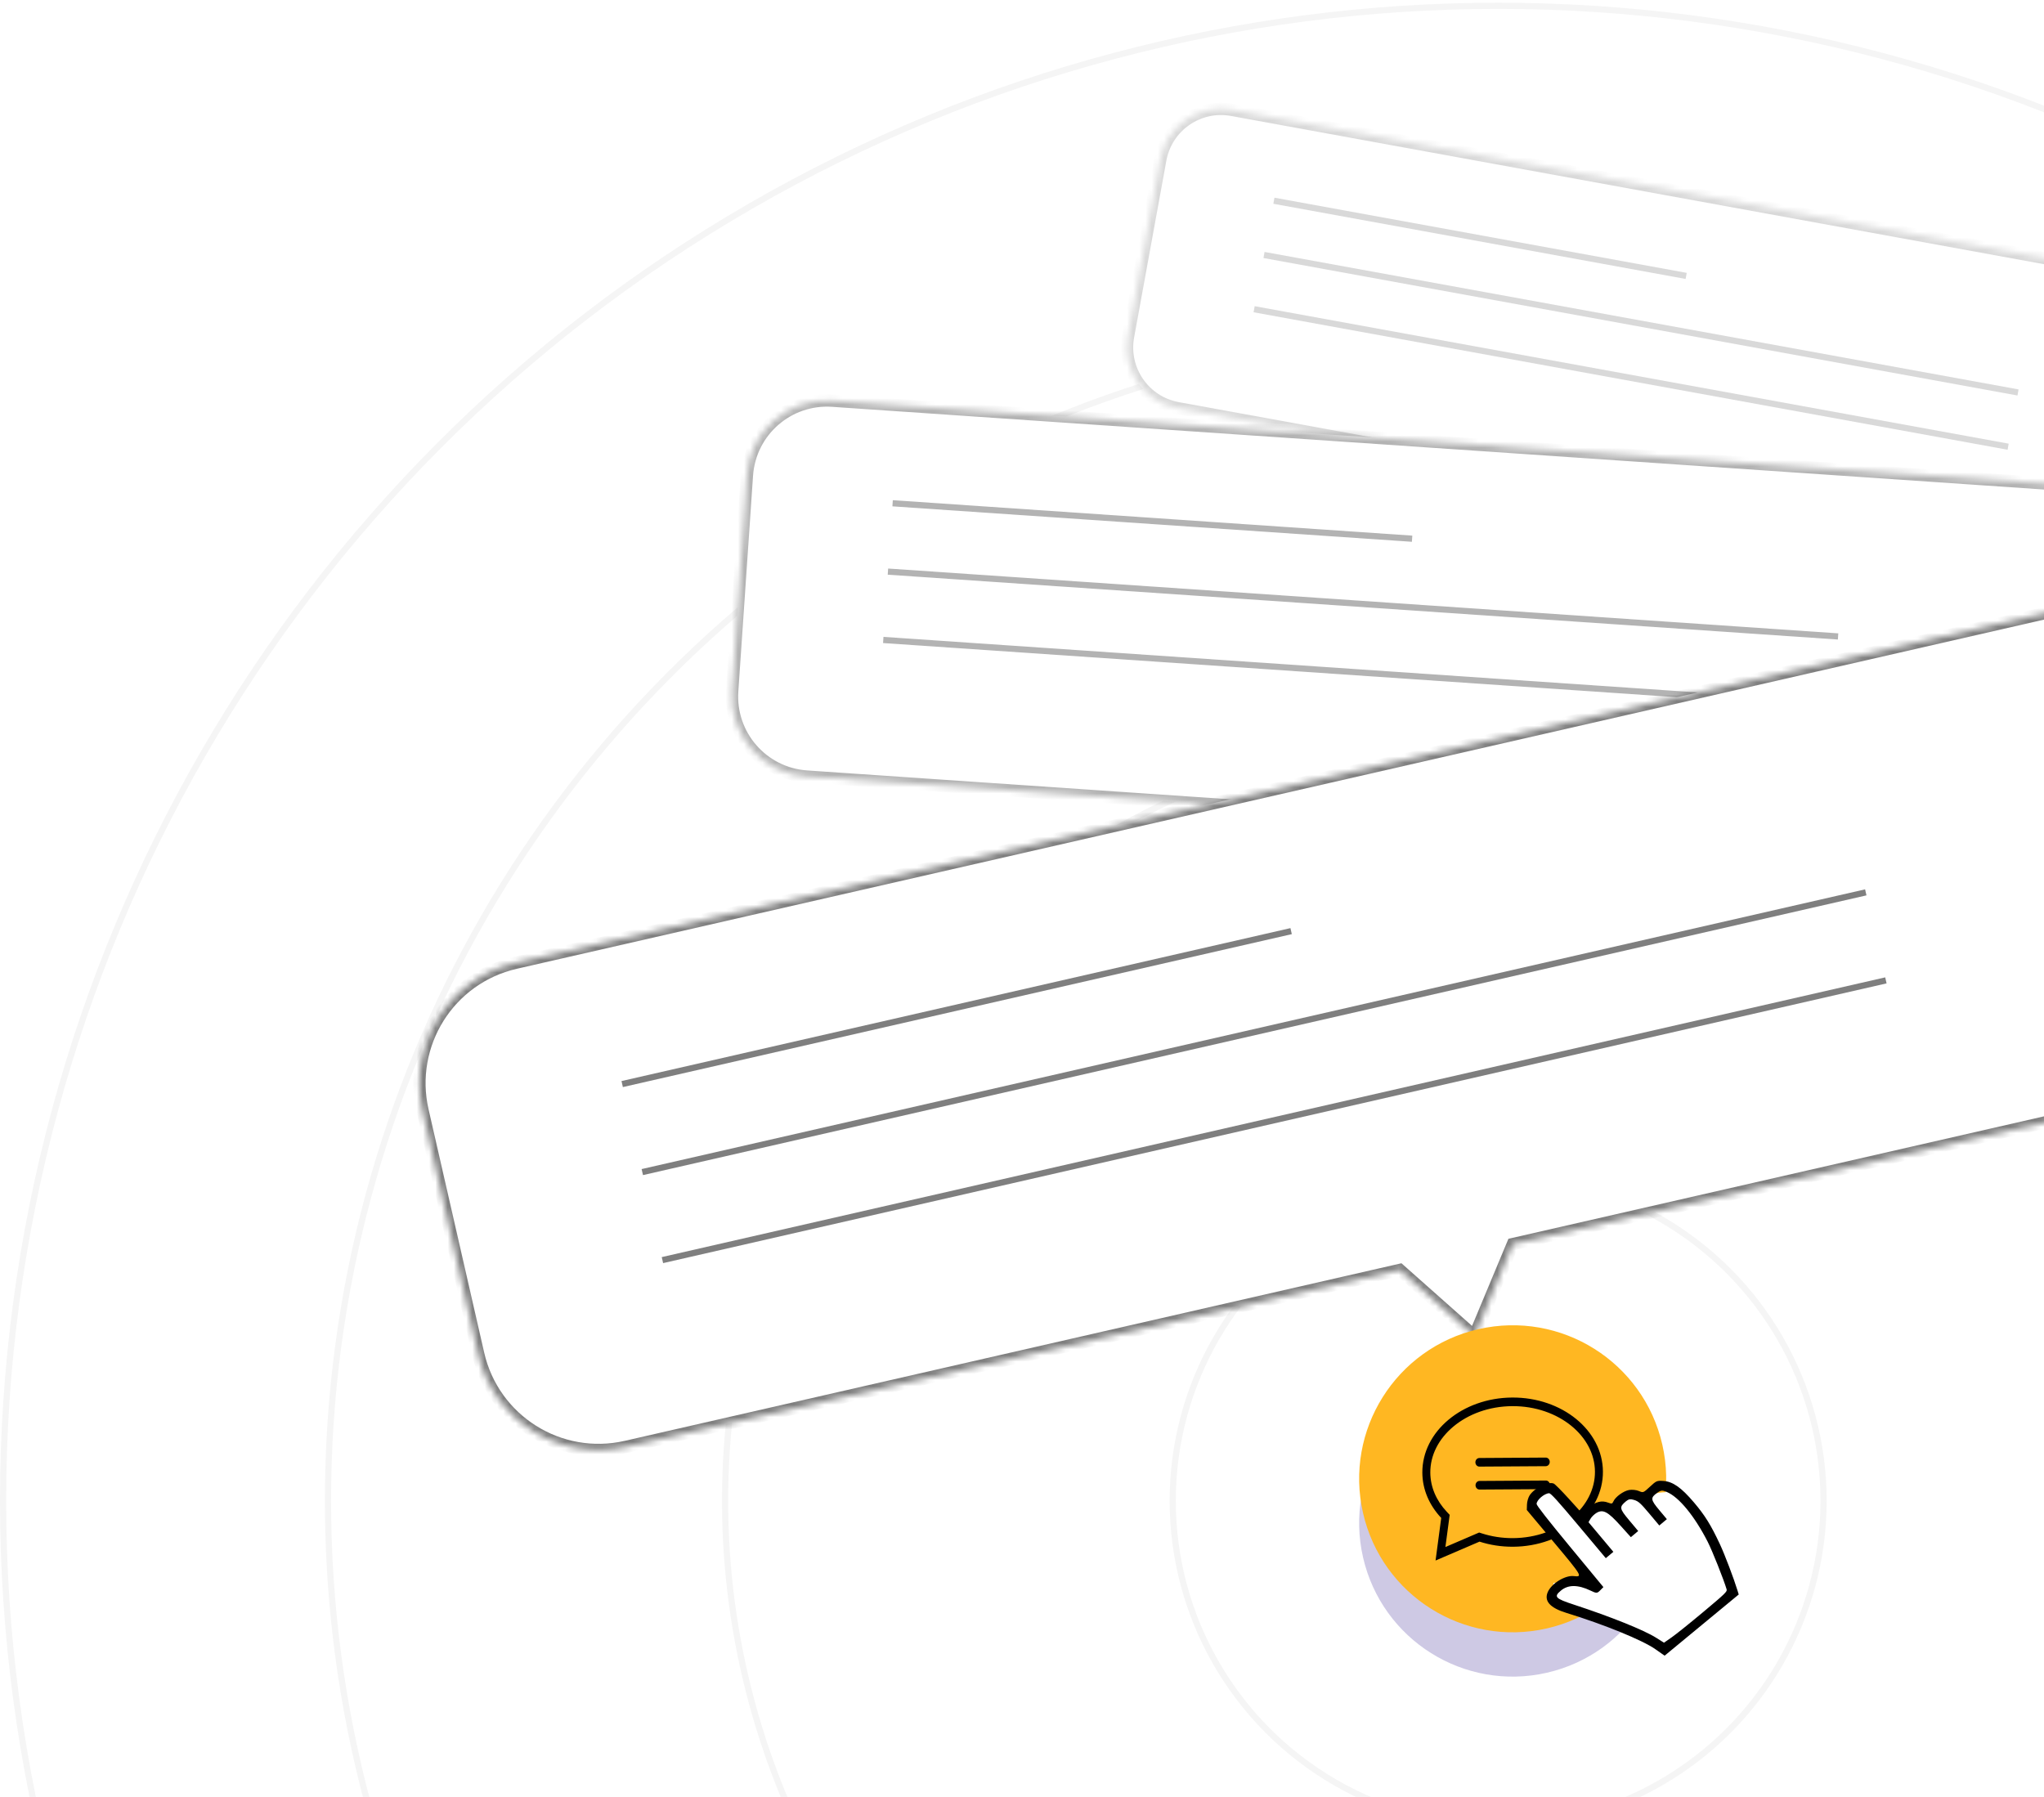 <?xml version="1.0" encoding="UTF-8"?> <svg xmlns="http://www.w3.org/2000/svg" width="331" height="291" viewBox="0 0 331 291" fill="none"> <g clip-path="url(#clip0_8_1881)"> <circle cx="242.606" cy="243.047" r="242.106" stroke="black" stroke-opacity="0.04"></circle> <circle cx="242.606" cy="243.047" r="189.493" stroke="black" stroke-opacity="0.04"></circle> <circle cx="242.606" cy="243.047" r="125.188" stroke="black" stroke-opacity="0.04"></circle> <circle cx="242.606" cy="243.047" r="52.698" stroke="black" stroke-opacity="0.04"></circle> <g filter="url(#filter0_d_8_1881)"> <mask id="path-5-inside-1_8_1881" fill="white"> <path fill-rule="evenodd" clip-rule="evenodd" d="M199.525 13.794C194.092 12.803 188.884 16.405 187.894 21.838L182.671 50.476C181.681 55.91 185.282 61.117 190.715 62.108L270.102 76.584L274.307 85.52L281.396 78.644L379.229 96.484C384.663 97.474 389.87 93.873 390.861 88.44L396.083 59.801C397.074 54.368 393.473 49.16 388.04 48.17L199.525 13.794Z"></path> </mask> <path fill-rule="evenodd" clip-rule="evenodd" d="M199.525 13.794C194.092 12.803 188.884 16.405 187.894 21.838L182.671 50.476C181.681 55.91 185.282 61.117 190.715 62.108L270.102 76.584L274.307 85.52L281.396 78.644L379.229 96.484C384.663 97.474 389.87 93.873 390.861 88.44L396.083 59.801C397.074 54.368 393.473 49.16 388.04 48.17L199.525 13.794Z" fill="white"></path> <path d="M187.894 21.838L188.877 22.017L187.894 21.838ZM182.671 50.476L181.687 50.297L182.671 50.476ZM270.102 76.584L271.007 76.158L270.788 75.693L270.281 75.6L270.102 76.584ZM274.307 85.52L273.403 85.946L273.999 87.212L275.004 86.238L274.307 85.52ZM281.396 78.644L281.575 77.66L281.069 77.568L280.7 77.926L281.396 78.644ZM188.877 22.017C189.769 17.127 194.456 13.886 199.346 14.778L199.705 12.81C193.728 11.72 188 15.682 186.91 21.658L188.877 22.017ZM183.655 50.656L188.877 22.017L186.91 21.658L181.687 50.297L183.655 50.656ZM190.895 61.124C186.005 60.233 182.763 55.546 183.655 50.656L181.687 50.297C180.598 56.274 184.559 62.002 190.536 63.092L190.895 61.124ZM270.281 75.6L190.895 61.124L190.536 63.092L269.923 77.568L270.281 75.6ZM275.212 85.094L271.007 76.158L269.197 77.01L273.403 85.946L275.212 85.094ZM280.7 77.926L273.611 84.802L275.004 86.238L282.092 79.362L280.7 77.926ZM379.409 95.5L281.575 77.66L281.217 79.627L379.05 97.467L379.409 95.5ZM389.877 88.26C388.986 93.15 384.299 96.392 379.409 95.5L379.05 97.467C385.027 98.557 390.755 94.596 391.845 88.619L389.877 88.26ZM395.1 59.622L389.877 88.26L391.845 88.619L397.067 59.981L395.1 59.622ZM387.86 49.153C392.75 50.045 395.991 54.732 395.1 59.622L397.067 59.981C398.157 54.004 394.195 48.276 388.219 47.186L387.86 49.153ZM199.346 14.778L387.86 49.153L388.219 47.186L199.705 12.81L199.346 14.778Z" fill="black" fill-opacity="0.15" mask="url(#path-5-inside-1_8_1881)"></path> </g> <line x1="206.293" y1="32.508" x2="273.054" y2="44.682" stroke="black" stroke-opacity="0.15"></line> <line x1="204.69" y1="41.292" x2="326.793" y2="63.557" stroke="black" stroke-opacity="0.15"></line> <line x1="203.09" y1="50.077" x2="325.193" y2="72.342" stroke="black" stroke-opacity="0.15"></line> <g filter="url(#filter1_d_8_1881)"> <mask id="path-10-inside-2_8_1881" fill="white"> <path fill-rule="evenodd" clip-rule="evenodd" d="M134.804 60.885C127.641 60.396 121.438 65.807 120.949 72.97L118.565 107.912C118.076 115.075 123.486 121.278 130.649 121.767L230.113 128.554L236.549 139.001L244.344 129.525L346.167 136.473C353.33 136.961 359.533 131.551 360.021 124.388L362.406 89.446C362.894 82.283 357.484 76.08 350.321 75.591L134.804 60.885Z"></path> </mask> <path fill-rule="evenodd" clip-rule="evenodd" d="M134.804 60.885C127.641 60.396 121.438 65.807 120.949 72.97L118.565 107.912C118.076 115.075 123.486 121.278 130.649 121.767L230.113 128.554L236.549 139.001L244.344 129.525L346.167 136.473C353.33 136.961 359.533 131.551 360.021 124.388L362.406 89.446C362.894 82.283 357.484 76.08 350.321 75.591L134.804 60.885Z" fill="white"></path> <path d="M120.949 72.97L119.951 72.902L120.949 72.97ZM118.565 107.912L119.562 107.98L118.565 107.912ZM230.113 128.554L230.964 128.029L230.694 127.591L230.181 127.556L230.113 128.554ZM236.549 139.001L235.697 139.526L236.432 140.718L237.321 139.636L236.549 139.001ZM244.344 129.525L244.412 128.527L243.899 128.492L243.572 128.889L244.344 129.525ZM360.021 124.388L361.019 124.456L360.021 124.388ZM362.406 89.446L361.408 89.378L362.406 89.446ZM121.947 73.038C122.398 66.426 128.124 61.432 134.736 61.883L134.872 59.887C127.158 59.361 120.478 65.188 119.951 72.902L121.947 73.038ZM119.562 107.98L121.947 73.038L119.951 72.902L117.567 107.844L119.562 107.98ZM130.718 120.769C124.105 120.318 119.111 114.592 119.562 107.98L117.567 107.844C117.041 115.558 122.867 122.238 130.581 122.764L130.718 120.769ZM230.181 127.556L130.718 120.769L130.581 122.764L230.045 129.551L230.181 127.556ZM237.4 138.477L230.964 128.029L229.261 129.078L235.697 139.526L237.4 138.477ZM243.572 128.889L235.776 138.366L237.321 139.636L245.116 130.16L243.572 128.889ZM346.235 135.475L244.412 128.527L244.276 130.522L346.098 137.47L346.235 135.475ZM359.024 124.32C358.573 130.932 352.847 135.926 346.235 135.475L346.098 137.47C353.812 137.997 360.493 132.17 361.019 124.456L359.024 124.32ZM361.408 89.378L359.024 124.32L361.019 124.456L363.403 89.514L361.408 89.378ZM350.253 76.589C356.865 77.04 361.859 82.766 361.408 89.378L363.403 89.514C363.93 81.8 358.103 75.12 350.389 74.593L350.253 76.589ZM134.736 61.883L350.253 76.589L350.389 74.593L134.872 59.887L134.736 61.883Z" fill="black" fill-opacity="0.3" mask="url(#path-10-inside-2_8_1881)"></path> </g> <line x1="144.546" y1="81.501" x2="228.673" y2="87.242" stroke="black" stroke-opacity="0.3"></line> <line x1="143.79" y1="92.57" x2="297.654" y2="103.069" stroke="black" stroke-opacity="0.3"></line> <line x1="143.034" y1="103.64" x2="296.898" y2="114.139" stroke="black" stroke-opacity="0.3"></line> <g filter="url(#filter2_d_8_1881)"> <mask id="path-15-inside-3_8_1881" fill="white"> <path fill-rule="evenodd" clip-rule="evenodd" d="M83.463 151.918C72.696 154.38 65.963 165.105 68.425 175.872L77.434 215.274C79.896 226.041 90.621 232.775 101.389 230.312L226.668 201.667L238.764 212.4L244.994 197.477L373.31 168.137C384.078 165.675 390.811 154.95 388.349 144.182L379.34 104.781C376.878 94.013 366.153 87.28 355.385 89.742L83.463 151.918Z"></path> </mask> <path fill-rule="evenodd" clip-rule="evenodd" d="M83.463 151.918C72.696 154.38 65.963 165.105 68.425 175.872L77.434 215.274C79.896 226.041 90.621 232.775 101.389 230.312L226.668 201.667L238.764 212.4L244.994 197.477L373.31 168.137C384.078 165.675 390.811 154.95 388.349 144.182L379.34 104.781C376.878 94.013 366.153 87.28 355.385 89.742L83.463 151.918Z" fill="white"></path> <path d="M68.425 175.872L69.4 175.65L68.425 175.872ZM77.434 215.274L76.459 215.496L77.434 215.274ZM226.668 201.667L227.331 200.919L226.946 200.578L226.445 200.692L226.668 201.667ZM238.764 212.4L238.1 213.148L239.147 214.078L239.687 212.786L238.764 212.4ZM244.994 197.477L244.771 196.502L244.269 196.617L244.071 197.092L244.994 197.477ZM388.349 144.182L387.374 144.405L388.349 144.182ZM379.34 104.781L380.315 104.558L379.34 104.781ZM69.4 175.65C67.061 165.42 73.457 155.231 83.686 152.892L83.241 150.943C71.934 153.528 64.865 164.789 67.45 176.095L69.4 175.65ZM78.409 215.051L69.4 175.65L67.45 176.095L76.459 215.496L78.409 215.051ZM101.166 229.338C90.936 231.677 80.748 225.28 78.409 215.051L76.459 215.496C79.044 226.803 90.305 233.872 101.612 231.287L101.166 229.338ZM226.445 200.692L101.166 229.338L101.612 231.287L226.89 202.642L226.445 200.692ZM239.428 211.652L227.331 200.919L226.004 202.415L238.1 213.148L239.428 211.652ZM244.071 197.092L237.841 212.015L239.687 212.786L245.917 197.862L244.071 197.092ZM373.087 167.162L244.771 196.502L245.217 198.452L373.533 169.112L373.087 167.162ZM387.374 144.405C389.713 154.635 383.317 164.823 373.087 167.162L373.533 169.112C384.839 166.527 391.909 155.266 389.324 143.959L387.374 144.405ZM378.365 105.004L387.374 144.405L389.324 143.959L380.315 104.558L378.365 105.004ZM355.608 90.717C365.837 88.378 376.026 94.775 378.365 105.004L380.315 104.558C377.729 93.252 366.468 86.182 355.162 88.767L355.608 90.717ZM83.686 152.892L355.608 90.717L355.162 88.767L83.241 150.943L83.686 152.892Z" fill="black" fill-opacity="0.5" mask="url(#path-15-inside-3_8_1881)"></path> </g> <line x1="100.755" y1="175.56" x2="209.082" y2="150.791" stroke="black" stroke-opacity="0.5"></line> <line x1="104.013" y1="189.814" x2="302.139" y2="144.513" stroke="black" stroke-opacity="0.5"></line> <line x1="107.272" y1="204.068" x2="305.397" y2="158.766" stroke="black" stroke-opacity="0.5"></line> <g filter="url(#filter3_f_8_1881)"> <circle cx="244.958" cy="246.659" r="24.857" transform="rotate(-12.879 244.958 246.659)" fill="#CEC9E4"></circle> </g> <circle cx="244.958" cy="239.482" r="24.857" transform="rotate(-12.879 244.958 239.482)" fill="#FFB722"></circle> <path fill-rule="evenodd" clip-rule="evenodd" d="M234.757 245.323L234.665 246.021L234.065 250.534L239.114 248.363L239.531 248.184L239.961 248.324C241.519 248.828 243.225 249.103 245.018 249.092C248.797 249.068 252.163 247.78 254.553 245.781C256.941 243.783 258.3 241.133 258.283 238.322C258.265 235.512 256.873 232.879 254.461 230.91C252.047 228.941 248.665 227.694 244.886 227.718C241.106 227.741 237.74 229.029 235.351 231.028C232.962 233.027 231.603 235.676 231.62 238.487C231.635 240.82 232.593 243.02 234.292 244.829L234.757 245.323ZM233.853 252.125L232.471 252.719L232.682 251.128L233.388 245.821C231.486 243.798 230.347 241.258 230.33 238.495C230.289 231.823 236.802 226.374 244.877 226.324C252.952 226.274 259.532 231.642 259.573 238.314C259.614 244.987 253.101 250.436 245.026 250.486C243.108 250.497 241.274 250.203 239.591 249.659L233.853 252.125ZM238.921 236.816C238.919 236.431 239.206 236.117 239.562 236.115L250.313 236.048C250.669 236.046 250.96 236.356 250.962 236.741C250.964 237.126 250.678 237.44 250.321 237.442L239.57 237.509C239.214 237.511 238.923 237.2 238.921 236.816ZM239.585 239.832C239.228 239.834 238.942 240.148 238.944 240.533C238.946 240.918 239.237 241.228 239.593 241.226L250.344 241.159C250.7 241.157 250.987 240.843 250.985 240.458C250.983 240.074 250.692 239.763 250.336 239.765L239.585 239.832Z" fill="black"></path> <path d="M257.557 256.908L253.642 256.829L251.578 256.327L251.287 259.316L260.891 262.967L269.569 266.828L280.336 258.521C279.462 256.122 277.673 251.14 277.504 250.399C277.292 249.473 272.821 242.701 271.683 241.986C270.773 241.415 268.694 241.696 267.768 241.907L262.212 243.178L258.508 244.024L255.016 245.797L250.968 240.877L248.402 242.438L249.037 245.216L255.572 252.491L257.557 256.908Z" fill="white"></path> <path fill-rule="evenodd" clip-rule="evenodd" d="M247.72 242.139C247.489 242.481 247.287 243.16 247.272 243.647L247.246 244.533L251.599 249.726C256.229 255.251 256.325 255.413 254.852 255.24C253.474 255.077 251.265 256.424 250.653 257.8C250.001 259.266 250.99 260.384 253.664 261.204C259.722 263.06 265.954 265.601 268.06 267.074L269.567 268.128L275.566 263.174L281.565 258.22L281.376 257.601C280.769 255.617 279.293 251.73 278.517 250.075C277.052 246.951 276.094 245.408 274.323 243.32C272.258 240.886 270.882 239.923 269.333 239.83C268.308 239.769 268.223 239.806 267.184 240.768C266.108 241.764 266.099 241.767 265.381 241.457C264.983 241.286 264.278 241.214 263.812 241.296C262.894 241.458 261.581 242.416 261.265 243.156C261.105 243.527 260.963 243.559 260.416 243.345C259.385 242.942 258.411 243.186 257.198 244.153L256.127 245.006L254.041 242.703C252.895 241.437 251.8 240.336 251.608 240.256C250.705 239.878 248.543 240.925 247.72 242.139ZM250.852 241.821C251.123 241.806 252.256 243.052 255.623 247.069L260.039 252.338L260.651 251.825L261.263 251.312L259.251 248.911L257.239 246.511L257.574 245.937C257.758 245.622 258.203 245.194 258.563 244.987C259.598 244.392 260.391 244.818 262.401 247.052L264.098 248.936L264.691 248.439L265.285 247.941L263.835 246.211C262.23 244.296 262.191 244.063 263.314 243.121C263.734 242.769 264.028 242.724 264.649 242.917C265.324 243.125 265.696 243.461 267.074 245.105L268.703 247.046L269.315 246.533L269.927 246.02L268.697 244.553C267.287 242.871 267.247 242.553 268.35 241.766C268.967 241.325 269.175 241.306 269.926 241.62C271.886 242.441 274.411 245.517 276.53 249.664C277.282 251.136 279.121 255.754 279.607 257.391C279.714 257.75 279.376 258.077 275.851 261.03C273.721 262.814 271.412 264.668 270.72 265.15L269.462 266.027L268.177 265.218C266.219 263.984 260.85 261.822 254.907 259.875C251.839 258.87 251.575 258.588 252.761 257.594C253.935 256.61 255.525 256.608 257.571 257.59C258.529 258.05 258.634 258.047 259.125 257.554L259.651 257.024L254.237 250.472C250.675 246.161 248.826 243.795 248.832 243.554C248.847 242.911 250.066 241.865 250.852 241.821Z" fill="black"></path> </g> <defs> <filter id="filter0_d_8_1881" x="172.507" y="7.63" width="233.74" height="103.018" filterUnits="userSpaceOnUse" color-interpolation-filters="sRGB"> <feFlood flood-opacity="0" result="BackgroundImageFix"></feFlood> <feColorMatrix in="SourceAlpha" type="matrix" values="0 0 0 0 0 0 0 0 0 0 0 0 0 0 0 0 0 0 127 0" result="hardAlpha"></feColorMatrix> <feOffset dy="4"></feOffset> <feGaussianBlur stdDeviation="5"></feGaussianBlur> <feComposite in2="hardAlpha" operator="out"></feComposite> <feColorMatrix type="matrix" values="0 0 0 0 0 0 0 0 0 0 0 0 0 0 0 0 0 0 0.05 0"></feColorMatrix> <feBlend mode="normal" in2="BackgroundImageFix" result="effect1_dropShadow_8_1881"></feBlend> <feBlend mode="normal" in="SourceGraphic" in2="effect1_dropShadow_8_1881" result="shape"></feBlend> </filter> <filter id="filter1_d_8_1881" x="108.534" y="54.854" width="263.902" height="98.147" filterUnits="userSpaceOnUse" color-interpolation-filters="sRGB"> <feFlood flood-opacity="0" result="BackgroundImageFix"></feFlood> <feColorMatrix in="SourceAlpha" type="matrix" values="0 0 0 0 0 0 0 0 0 0 0 0 0 0 0 0 0 0 127 0" result="hardAlpha"></feColorMatrix> <feOffset dy="4"></feOffset> <feGaussianBlur stdDeviation="5"></feGaussianBlur> <feComposite in2="hardAlpha" operator="out"></feComposite> <feColorMatrix type="matrix" values="0 0 0 0 0 0 0 0 0 0 0 0 0 0 0 0 0 0 0.05 0"></feColorMatrix> <feBlend mode="normal" in2="BackgroundImageFix" result="effect1_dropShadow_8_1881"></feBlend> <feBlend mode="normal" in="SourceGraphic" in2="effect1_dropShadow_8_1881" result="shape"></feBlend> </filter> <filter id="filter2_d_8_1881" x="57.917" y="83.235" width="340.939" height="161.585" filterUnits="userSpaceOnUse" color-interpolation-filters="sRGB"> <feFlood flood-opacity="0" result="BackgroundImageFix"></feFlood> <feColorMatrix in="SourceAlpha" type="matrix" values="0 0 0 0 0 0 0 0 0 0 0 0 0 0 0 0 0 0 127 0" result="hardAlpha"></feColorMatrix> <feOffset dy="4"></feOffset> <feGaussianBlur stdDeviation="5"></feGaussianBlur> <feComposite in2="hardAlpha" operator="out"></feComposite> <feColorMatrix type="matrix" values="0 0 0 0 0 0 0 0 0 0 0 0 0 0 0 0 0 0 0.05 0"></feColorMatrix> <feBlend mode="normal" in2="BackgroundImageFix" result="effect1_dropShadow_8_1881"></feBlend> <feBlend mode="normal" in="SourceGraphic" in2="effect1_dropShadow_8_1881" result="shape"></feBlend> </filter> <filter id="filter3_f_8_1881" x="210.096" y="211.797" width="69.724" height="69.724" filterUnits="userSpaceOnUse" color-interpolation-filters="sRGB"> <feFlood flood-opacity="0" result="BackgroundImageFix"></feFlood> <feBlend mode="normal" in="SourceGraphic" in2="BackgroundImageFix" result="shape"></feBlend> <feGaussianBlur stdDeviation="5" result="effect1_foregroundBlur_8_1881"></feGaussianBlur> </filter> <clipPath id="clip0_8_1881"> <rect width="331" height="291" fill="white"></rect> </clipPath> </defs> </svg> 